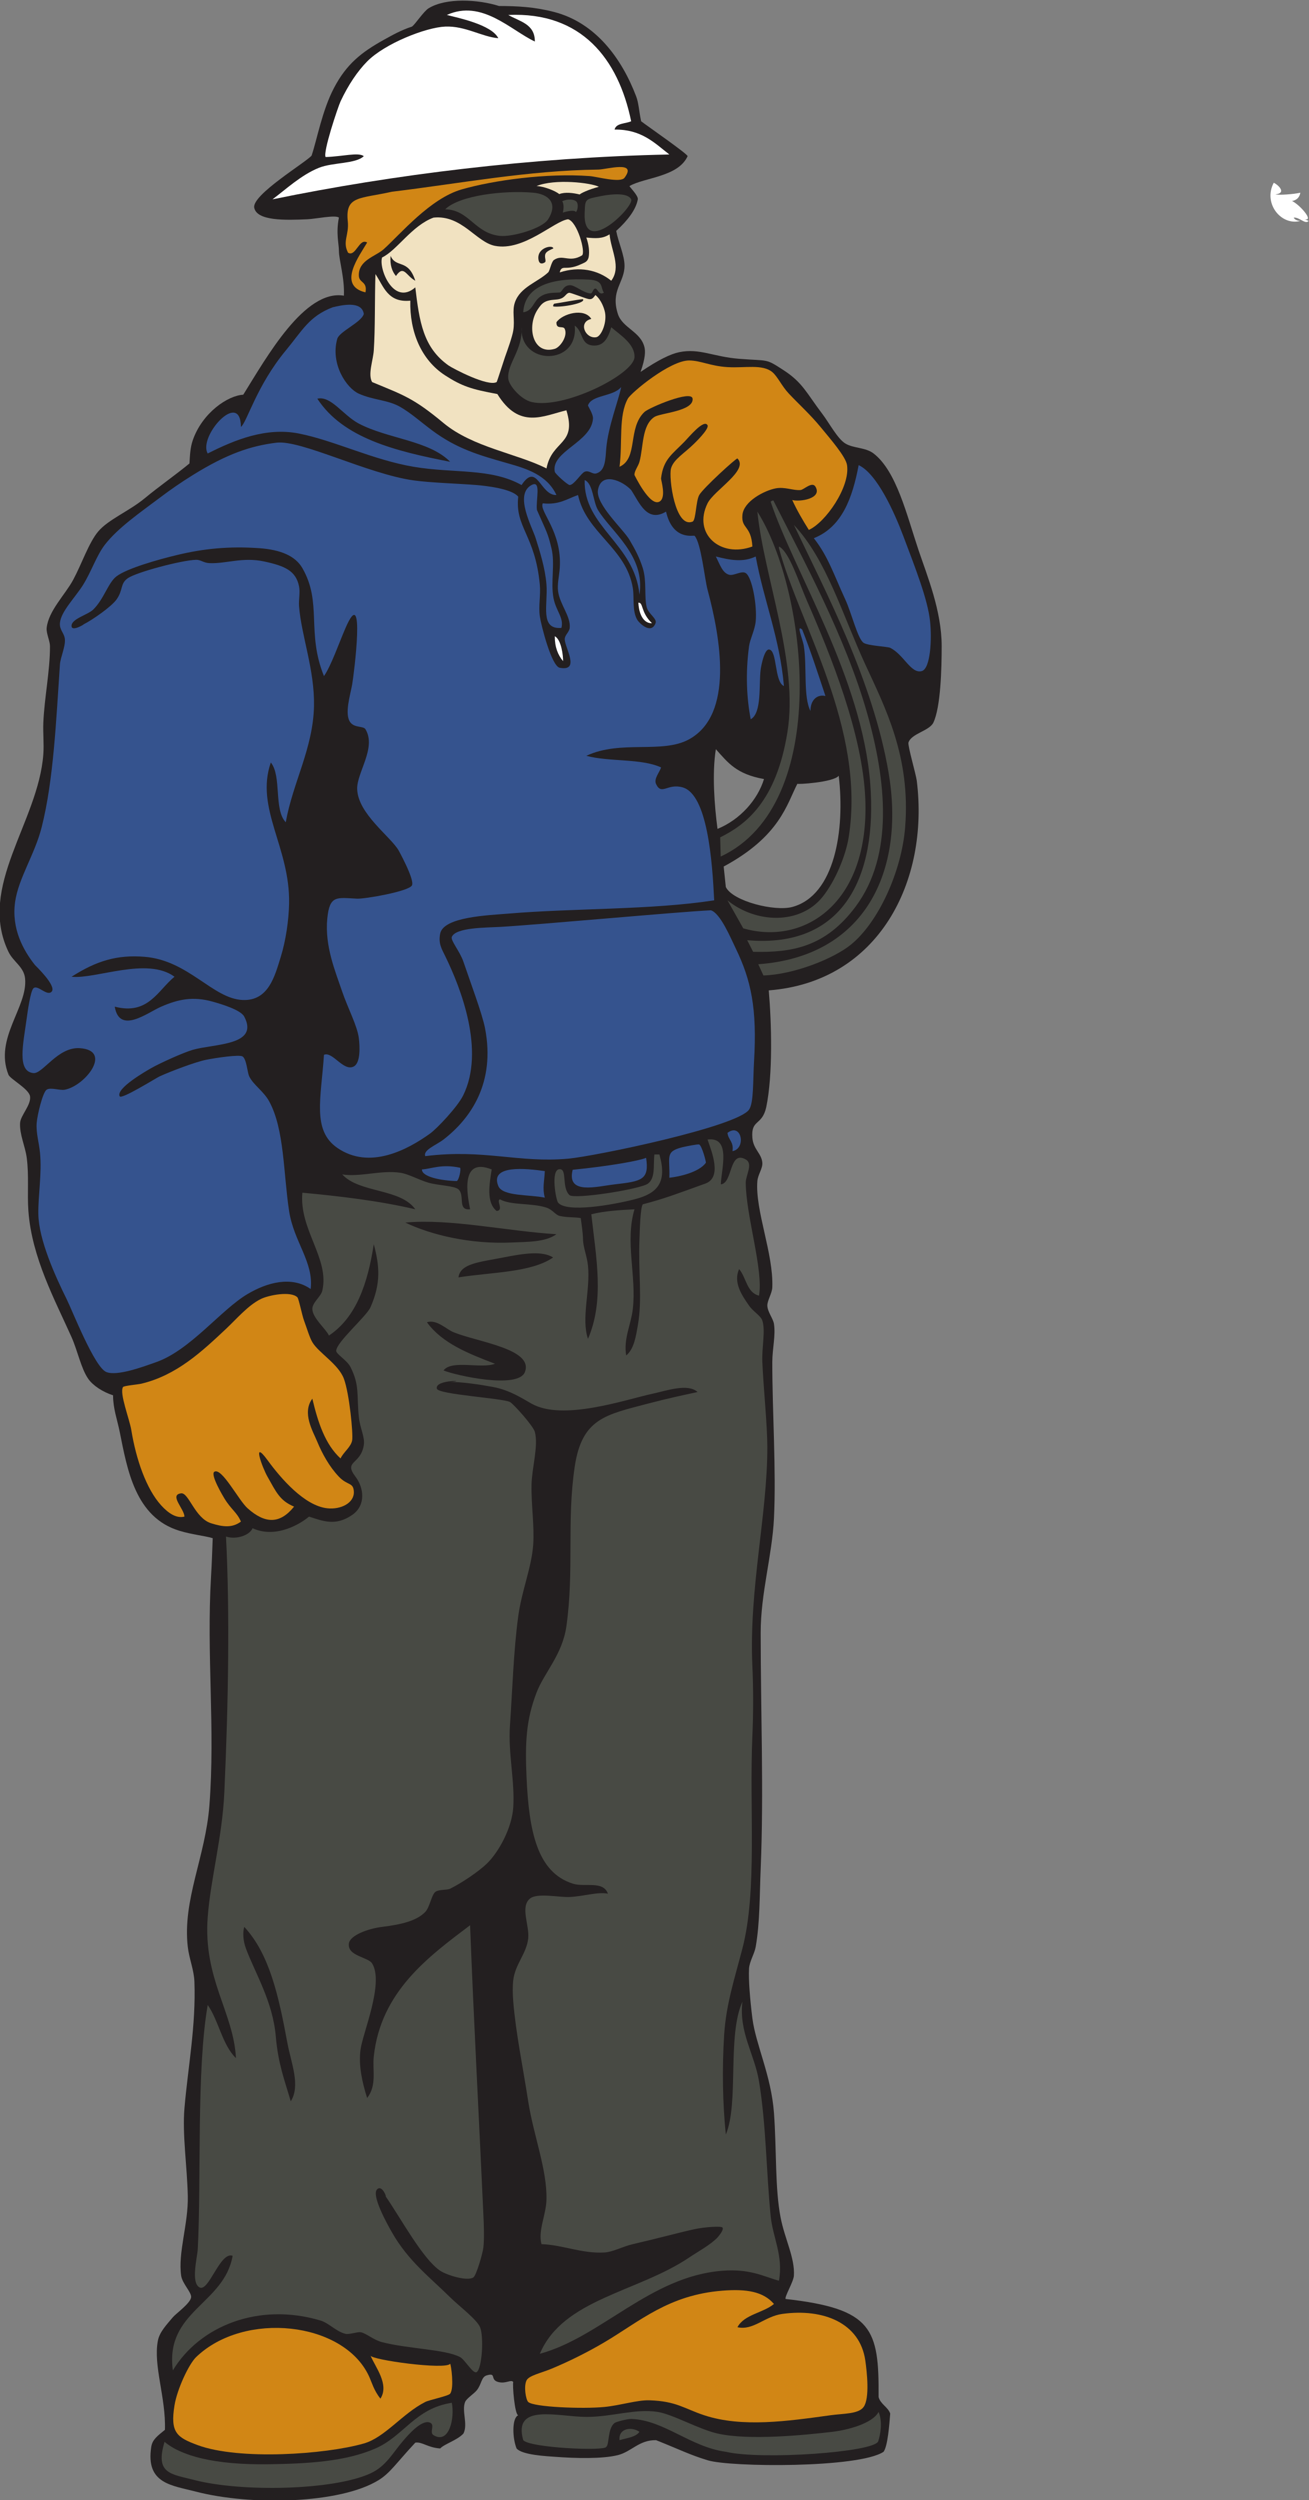<?xml version="1.0" encoding="UTF-8" standalone="no"?>
<svg
   xmlns:dc="http://purl.org/dc/elements/1.1/"
   xmlns:cc="http://creativecommons.org/ns#"
   xmlns:rdf="http://www.w3.org/1999/02/22-rdf-syntax-ns#"
   xmlns:svg="http://www.w3.org/2000/svg"
   xmlns="http://www.w3.org/2000/svg"
   viewBox="0 0 504.387 963.027"
   height="963.027"
   width="504.387"
   xml:space="preserve"
   id="svg2"
   version="1.1"><rect x="0" y="0" width="504.387" height="963.027" fill="#808080" stroke="none"/><defs
     id="defs6" /><g
     transform="matrix(1.333,0,0,-1.333,0,963.027)"
     id="g10"><g
       transform="scale(0.1)"
       id="g12"><path
         id="path14"
         style="fill:#231f20;fill-opacity:1;fill-rule:evenodd;stroke:none"
         d="m 994.063,6370.08 c 2.445,51.04 -14.372,103.3 -14.399,129.6 -0.023,21.16 -9.012,50.66 0,96 -9.883,8.5 -67.535,-3.76 -91.203,-4.8 -64.262,-2.83 -146.367,-5.08 -153.598,33.59 -6.953,37.17 149.59,131.02 165.825,150.37 15.828,46.87 30.347,129.81 64.578,195.24 36.294,69.37 79.534,103.37 143.994,139.2 25.74,14.31 50.22,28.1 81.6,38.4 9.46,6.5 33.45,43.79 48,52.8 50.41,31.2 143.23,25.77 203.64,6.69 52.97,-0.18 102.09,-2.46 159.24,-17.27 120.3,-31.19 195.67,-134.73 237.13,-243.82 7.42,-19.54 7.71,-39.87 14.39,-72 16.41,-12.71 133.33,-93.71 134.41,-100.8 -27.42,-60.37 -124.74,-61.27 -168.01,-86.4 -0.47,-2.11 25.86,-27.78 24,-38.4 -5.17,-29.55 -29.42,-61.13 -62.4,-91.2 5.85,-32.14 24.05,-70.37 24.01,-100.8 -0.09,-48.77 -41.14,-71.11 -19.21,-139.2 13.14,-40.79 65.76,-50.64 76.8,-96 2.74,-11.24 3.14,-30.66 -11.22,-71.49 52.46,35.52 87.1,52.01 112.02,57.09 58.33,11.87 98.34,-13.32 172.8,-19.2 87.77,-6.93 75.04,1.93 129.6,-33.6 54.53,-35.51 66.19,-66.7 110.4,-124.8 20.61,-27.08 44.36,-72.62 67.2,-86.4 23.85,-14.39 58.18,-10.73 81.61,-28.8 66.21,-51.09 95.8,-177.74 129.59,-278.4 25.05,-74.61 67.2,-176 67.2,-278.4 0,-65.44 -2.91,-176.23 -23.99,-220.8 -11.36,-24 -63.89,-31.63 -72.01,-57.6 -2.7,-8.64 21.71,-91.93 24,-110.4 36.07,-289.83 -108.91,-581.12 -427.89,-605.86 8.11,-93.66 12.38,-243.43 -7.38,-338.11 -12.31,-54.17 -44.32,-33.36 -39.93,-88.03 2.7,-33.54 26.71,-44.94 28.8,-72 1.27,-16.44 -12.88,-34.15 -14.4,-52.8 -6.88,-84.75 47,-209.92 43.2,-307.21 -0.68,-17.46 -14.76,-38.12 -14.39,-52.79 0.45,-18.07 16.79,-37.13 19.2,-52.79 5.18,-33.97 -4.75,-71.47 -4.81,-110.41 -0.2,-141.88 11.54,-311.76 4.81,-451.19 -5.24,-108.17 -38.41,-215.65 -38.4,-331.22 0,-225.46 9.24,-462.07 0,-681.6 -3.26,-77.34 -2.05,-154.68 -14.41,-225.58 -3.51,-20.18 -17.85,-42 -19.19,-62.41 -2.13,-32.18 3.27,-93.65 9.59,-144 9.5,-75.62 54.53,-165.53 62.41,-273.59 7.9,-108.56 2.63,-217.113 19.19,-302.406 11.96,-61.621 41.7,-116.738 38.4,-168.007 -1.14,-17.754 -27.31,-60.293 -24,-67.207 251.91,-28.243 270.16,-86.661 268.8,-283.184 4.75,-20.117 27.73,-29.609 33.6,-48.008 -2.48,-31.777 -7.1,-94.062 -19.2,-110.39 -71.1,-47.501 -442.08,-44.883 -508.29,-24.551 -53.48,16.406 -74.68,28.359 -149.31,58.144 -49.12,0.938 -71.19,-33.437 -110.4,-43.203 -45.09,-11.25 -121.81,-9.394 -182.4,-4.805 -22.2,1.7 -94.23,4.844 -110.4,24.004 -12.17,29.434 -14.05,87.969 4.8,95.996 -10.2,1.29 -17.35,88.536 -14.4,95.997 -6.9,8.535 -20.64,-5.801 -43.2,0 -25.32,6.543 -3.96,28.144 -33.6,19.218 -16.18,-4.902 -14.4,-25.664 -28.8,-43.203 -8.5,-10.371 -29.53,-23.476 -33.6,-33.613 -10.42,-25.918 8.82,-64.18 -4.79,-91.192 -18.58,-19.921 -55.72,-30.371 -67.21,-43.203 -36.76,2.559 -52.06,19.942 -72,16.817 C 1143.77,105.02 1127.82,78.594 1094.86,58.086 983.598,-11.191 723.359,-16.348 566.859,24.473 496.887,42.734 420.426,46.914 437.262,154.082 c 3.312,21.113 17.89,31.484 39.476,49.023 3.301,92.969 -34.433,185.293 -20.273,258.165 4.781,24.589 25.484,46.074 43.199,67.207 8.852,10.566 50.617,40.097 52.797,57.597 1.762,14.121 -25.484,39.473 -28.801,62.403 -9.672,66.914 20.969,148.945 19.199,230.41 -1.843,85.312 -16.226,177.283 -9.597,254.393 10.105,117.5 33.41,238.28 28.726,364.83 -1.265,34.21 -15.265,66.34 -19.199,100.8 -15.504,135.76 51.039,259.57 62.477,407.97 17.246,223.86 -8.684,434 4.797,662.4 2.613,44.24 3.117,68.14 4.8,110.41 -24.527,7.22 -59.648,10.35 -96,21.33 -128.394,38.84 -151.082,178.12 -172.8,285.86 -7.133,35.41 -19.36,67.48 -19.204,105.6 -29.793,9.77 -58.171,27.95 -71.996,48.01 -20.644,29.92 -30.644,81.07 -48.004,120 -47.562,106.62 -114.957,229.61 -124.796,364.78 -3.66,50.3 2.074,101.39 -4.801,153.61 -4.469,33.94 -21.105,67.13 -19.199,100.8 1.23,21.64 32.398,51.84 28.797,76.8 -3.086,21.48 -57.473,50.04 -62.395,62.4 -41.988,105.46 56.504,195.76 47.996,278.4 -3.469,33.67 -34.102,47.83 -47.996,76.8 -90.547,188.76 86.465,374.26 100.801,571.2 2.152,29.63 -1.289,60.61 0,91.2 3.054,72.5 19.351,149.41 19.199,220.8 -0.035,15.18 -11.238,37.38 -9.602,52.79 5.239,49.46 53.645,96.13 76.797,139.21 24.617,45.79 44.949,106.87 72,139.2 29.059,34.73 89.77,59.1 134.403,96 42.523,35.15 87.496,66.26 129.597,100.8 1.445,23.13 2.02,45.4 9.602,67.2 27.562,79.25 101.183,129.16 145.879,131.45 67.523,108.27 177.402,305.39 290.922,286.15 z M 2424.46,4982.88 c 18.57,-155.99 -11.06,-346.13 -134.4,-379.2 -50.4,-13.51 -171.6,16.23 -191.99,57.6 l -6.18,59.22 c 162.67,87.74 182.36,179.78 213.09,239.36 -3.46,-2.64 104.82,3.69 119.48,23.02 z m -355.2,76.8 c 35.4,-39.8 59.6,-72.01 139.21,-86.4 -18.48,-59.87 -68.59,-117.01 -134.41,-144 -8.77,66.66 -16.11,159.58 -4.8,230.4 v 0" /><path
         id="path16"
         style="fill:#d18615;fill-opacity:1;fill-rule:evenodd;stroke:none"
         d="m 1056.46,6379.68 c -83.233,19.69 -16.74,106.81 4.81,144 -23.17,14.02 -32.6,-42.52 -55.13,-29.48 -17.038,32.37 3.37,51.09 -0.83,90.76 -7.884,74.6 34.39,64.5 127.48,85.49 202.26,24.56 391.69,61.34 596.78,64.03 23.43,0.3 113.77,27.28 75.7,-23.6 -11.91,-15.91 -79.68,3.26 -100.81,4.8 -124.07,9.03 -276.55,-11.76 -369.6,-38.4 -91.34,-26.15 -177.1,-128.99 -225.6,-172.8 -23.07,-20.84 -73.76,-31.57 -72,-76.8 0.85,-21.63 25.28,-15.54 19.2,-48 v 0" /><path
         id="path18"
         style="fill:#484a44;fill-opacity:1;fill-rule:evenodd;stroke:none"
         d="m 1661.27,6283.68 c 25.51,-18.06 16.19,-54.87 52.79,-57.6 29.43,-2.2 43.09,18.62 52.8,52.8 25.94,-22.36 68.78,-48.59 67.2,-86.4 -2.07,-49.55 -204.5,-151.64 -297.6,-129.6 -30.92,7.32 -65.25,47.45 -67.2,67.19 -4.26,43.14 42.41,83.55 38.41,148.81 -6.21,-111.2 165.85,-112.4 153.6,4.8 v 0" /><path
         id="path20"
         style="fill:#35538e;fill-opacity:1;fill-rule:evenodd;stroke:none"
         d="m 1690.06,5837.28 c 24.57,-10.01 23.88,-62.26 38.4,-86.4 37.39,-62.13 137.67,-131.79 120.01,-244.8 -13.94,147.65 -162.17,195.84 -158.41,331.2 v 0" /><path
         id="path22"
         style="fill:#35538e;fill-opacity:1;fill-rule:evenodd;stroke:none"
         d="m 1622.86,5410.07 c -63.09,-5.28 -38.81,66.98 -43.2,124.81 -3.65,48.22 -19.72,97.68 -31.22,134.38 -10.49,33.48 -62.66,126.19 -11.98,153.62 29.23,15.82 11.92,-43.17 15.61,-71.96 29.16,-66.24 31.23,-66.14 41.99,-110.45 11.03,-45.4 -2.75,-97.78 5.88,-143.99 6.99,-37.48 30.66,-56.97 22.92,-86.41 v 0" /><path
         id="path24"
         style="fill:#ffffff;fill-opacity:1;fill-rule:evenodd;stroke:none"
         d="m 1603.66,5386.08 c 19.42,-10.5 24.36,-57.32 24,-72 -14.62,17.38 -24.07,39.92 -24,72 v 0" /><path
         id="path26"
         style="fill:#484a44;fill-opacity:1;fill-rule:evenodd;stroke:none"
         d="m 2083.66,3802.07 c 35.25,3.65 23.14,99.81 72,72.01 22.23,-12.65 -0.15,-45.39 0,-67.2 0.71,-96.52 51.28,-250.36 38.4,-326.39 -35.9,8.89 -36.76,52.83 -57.6,76.8 -17.14,-38.21 7.32,-75.04 28.81,-105.61 12.53,-17.85 33.76,-29.1 38.39,-43.2 9.53,-29.01 -1.84,-78.01 0,-120 3.42,-77.7 14.26,-179.48 14.41,-244.81 0.41,-196.27 -53.43,-408.46 -43.21,-633.59 2.89,-63.71 2.98,-133.77 0,-201.6 -9.26,-210.77 14.74,-446.47 -28.8,-614.4 -22.32,-86.09 -47.18,-160.86 -52.8,-249.61 -6.31,-99.76 -4.16,-199.45 4.81,-287.99 38.46,91.04 3.38,284.48 47.99,384.01 -10.46,-89.55 34.86,-150.82 48,-230.41 20.63,-124.94 20.8,-259.103 33.61,-388.81 6.18,-62.618 37.01,-114.649 23.99,-187.188 -44.34,11.914 -82.3,34.941 -163.19,28.789 -208.46,-15.801 -350.7,-191.797 -528.01,-240 67.06,158.789 282.32,177.481 432,278.399 26.08,17.597 60.57,35.996 81.6,57.617 -12,-12.344 20.84,19.453 14.41,28.789 -3.42,4.961 -53.09,1.465 -81.61,-4.805 -37.47,-8.203 -111.69,-27.988 -177.6,-43.183 -29.9,-6.915 -57.27,-22.52 -81.6,-24.004 -65.14,-4.024 -121.27,22.207 -182.39,24.004 -10.66,39.648 13.49,84.003 14.39,129.589 1.73,87.227 -37.53,184.573 -52.8,283.203 -15.2,98.2 -36.05,199.04 -43.2,288.01 -1.59,19.86 -2.33,42.99 0,62.38 5.47,45.47 38.49,77.01 43.2,120 4.16,37.95 -23.82,90.84 4.8,115.22 20.78,17.67 84.98,3.22 115.2,4.78 42.95,2.25 80.03,15.39 110.4,9.61 -13.57,38.42 -66.3,18.07 -100.8,28.79 -104.44,32.48 -127.4,153.09 -134.4,307.21 -4.55,100.23 -1.26,166.21 28.81,244.8 22.17,57.95 74.97,110.08 86.39,191.99 22.87,164.07 0.47,301.49 24.01,460.8 20.67,140 90.16,150.39 211.19,182.41 54.88,14.51 105.49,25.27 144,33.59 -28.16,25.74 -89.3,3.97 -129.6,-4.78 -80.54,-17.5 -259.74,-79.89 -350.4,-28.81 -25.54,14.39 -62.35,38.9 -110.4,48 -32.72,6.2 -97.15,16.27 -129.6,14.4 68.3,3.94 -41.09,8.92 -33.6,-19.2 4.5,-16.86 189.65,-27.36 211.2,-38.4 9.87,-5.06 67.47,-69.16 72,-86.4 10.8,-41.12 -8.72,-103.54 -9.6,-153.6 -1,-57.23 8.61,-119.63 4.81,-172.79 -4.72,-65.82 -33.09,-131.95 -43.21,-206.41 -13.55,-99.7 -16.81,-211.4 -24,-316.79 -5.43,-79.73 14.39,-159.32 9.6,-235.22 -3.74,-59.39 -41.72,-129.53 -76.8,-163.18 -24.07,-23.11 -72.72,-55.8 -105.59,-72.01 -9.51,-4.69 -33.7,-1.61 -43.21,-9.59 -10.94,-9.22 -15.85,-44.2 -28.8,-57.6 -24.71,-25.61 -68.34,-36.23 -124.8,-43.21 -41.58,-5.13 -92.94,-24.64 -96,-48 -4.78,-36.55 55.64,-38.91 67.2,-57.6 35.19,-56.84 -27.48,-201.62 -33.6,-249.61 -5.74,-45.08 4.44,-92.42 19.21,-139.2 28.78,36.95 14.91,80.23 19.19,120 20.19,187.38 157.37,287.83 278.4,379.2 10.09,-265.61 26.84,-579.47 38.4,-835.196 1.35,-29.765 3.03,-70.058 0,-95.996 -2.16,-18.515 -20.55,-80.781 -28.8,-86.406 -17.62,-11.992 -76.3,6.172 -96,19.199 -50.44,33.418 -115.21,153.945 -158.4,216.016 5.76,-8.282 -8.94,34.199 -24,19.199 -17.15,-17.109 29.03,-100.039 43.2,-124.805 47.23,-82.519 108.74,-128.652 168.01,-187.207 25.38,-25.078 76.89,-63.554 86.39,-86.386 11.38,-27.344 5.79,-118.868 -9.6,-129.61 -10.15,-7.09 -34.11,35.82 -48,43.203 -42.76,22.754 -150.18,23.731 -225.6,43.203 -25.36,6.543 -46.83,26.641 -62.4,28.789 -8.88,1.231 -33.42,-7.168 -43.197,-4.785 -27.023,6.563 -48.222,31.27 -72.004,38.399 -179.222,53.711 -350.164,-16.035 -427.195,-144.004 -23.246,172.246 148.266,190.781 172.797,331.191 -36.523,13.184 -68.992,-106.406 -95.996,-91.191 -25.36,14.277 -6.051,86.992 -4.805,110.39 10.637,199.747 -4.172,518.127 28.805,705.607 32.113,-46.29 41.859,-114.94 81.598,-153.59 -6.774,132.61 -95.184,228.98 -81.598,407.98 8.383,110.55 42.09,229.94 47.996,360 11.672,256.88 16.109,520.41 4.801,739.2 29.648,-9.96 68.781,3.85 76.801,24.01 69.003,-31.37 140.773,14.49 163.199,33.59 40.273,-12.93 76.918,-28.3 124.798,4.81 40.39,27.92 33.8,78.57 9.6,110.41 -35.586,46.81 14.66,33.92 24,91.19 3.79,23.24 -10.94,48.41 -14.4,81.6 -6.58,63.12 2.97,90.45 -24,144 -9.93,19.73 -41.487,37.66 -41.44,46.94 0.129,24.76 87.34,99.47 99.04,125.86 30.53,68.86 26.52,119.62 9.6,182.39 -17.46,-113.74 -50.83,-211.56 -129.597,-264 -8.468,18.97 -47.582,50.57 -48.004,76.8 -0.293,18.52 24.809,35.57 28.801,52.81 21.578,93.17 -67.488,176.4 -57.597,283.2 106.386,-9.98 222.217,-23.34 326.397,-48 -43.04,60.95 -161.51,46.48 -211.198,100.8 51.478,-8.32 111.858,13.14 167.998,4.8 23.68,-3.52 53.75,-20.78 81.6,-28.8 28.03,-8.08 74.49,-8.59 86.41,-19.2 19.57,-17.45 -4.09,-61.42 33.59,-57.6 -7.52,38.81 -30.17,152.18 62.41,115.2 -6.56,-42.8 -16.23,-95.72 14.39,-120.01 21.77,1.52 -2.06,30.37 9.61,33.61 32.19,-17.97 91.59,-9.85 134.39,-24 17.89,-5.92 26,-21.26 38.4,-24 23.52,-5.2 44.23,-2.92 60.75,-6.25 2.14,-17.94 6.06,-41.01 6.46,-60.95 0.47,-24.09 11.38,-47.72 14.4,-76.8 7.24,-69.93 -20.19,-152.08 0,-211.2 47.63,110.92 23.99,231.78 9.59,360 36.98,9.42 80.66,12.15 124.8,14.4 -27.88,-94.07 6.15,-192.44 -4.8,-288.01 -5.24,-45.86 -27.4,-85.8 -19.2,-134.39 23,18.67 28.32,56.71 33.6,86.4 13.65,76.74 1.02,153.56 4.81,249.6 0.93,23.58 2.28,90.82 9.6,100.79 64.09,16.9 90.11,27.31 180.82,59.94 48.82,17.57 18.69,91.42 6.38,127.27 69.44,9.01 39.31,-87.83 38.39,-129.61 z m -912,-110.39 c 74.22,-35.66 188.06,-63.01 307.2,-57.6 45.14,2.05 97.73,0.72 129.6,24 -142.05,8.51 -306.09,45.68 -436.8,33.6 z m 283.2,-100.8 c -69.42,-13.65 -124.39,-17.4 -129.59,-57.6 94.63,15.12 210.5,13.71 273.59,57.6 -31.13,19.22 -81.18,12.36 -144,0 z m -24,-307.21 c -40.66,-15.33 -124.38,12.38 -148.8,-19.2 35.03,-14.67 215.93,-54.76 235.2,-4.78 25.87,67.05 -135.66,86.36 -206.4,115.19 -21,8.56 -48.31,37.89 -76.8,28.79 44.39,-61.21 120.53,-90.66 196.8,-120 z M 710.863,1594.08 c 26.914,-72.01 77.821,-153.42 86.399,-254.39 6.754,-79.42 25.543,-126.45 43.203,-187.21 28.875,45.68 1.027,110.65 -9.602,168.01 -25.394,136.95 -51.847,257.52 -124.8,335.99 -4.543,-14.8 -3.833,-39.31 4.8,-62.4 v 0" /><path
         id="path28"
         style="fill:#484a44;fill-opacity:1;fill-rule:evenodd;stroke:none"
         d="m 1891.66,3888.48 c 4.8,0 9.6,0 14.4,0 23.38,-81.01 -5.88,-112.85 -72,-129.6 -65.68,-16.65 -195.9,-39.24 -220.8,-9.6 -6.33,7.54 -22.02,95.29 3.73,96.61 23.72,2.05 5.53,-51.67 28.98,-74.69 13.51,-13.27 205.65,16.96 227.03,33.07 22.57,17.01 14.87,54.28 18.66,84.21 v 0" /><path
         id="path30"
         style="fill:#d18615;fill-opacity:1;fill-rule:evenodd;stroke:none"
         d="m 2237.27,566.875 c -31.37,-26.23 -85.43,-29.766 -105.61,-67.187 45.97,-10.254 78.45,31.308 129.6,38.398 119.27,16.504 224.47,-26.328 240,-134.414 4.65,-32.305 13.27,-109.238 -4.8,-134.395 -14.93,-20.781 -57.48,-18.672 -96,-24.004 -123.01,-16.992 -255.25,-36.191 -364.8,0 -58.94,19.473 -79.89,40.645 -158.39,43.204 -35.02,1.152 -83.54,-14.571 -129.61,-19.2 -61.97,-6.211 -205.1,-0.664 -220.8,14.395 -6.9,6.641 -13.42,45.234 -4.8,62.402 7.04,14.024 40.98,20.781 72,33.614 49.03,20.253 104.5,47.714 153.6,76.796 102.51,60.704 185.39,136.7 340.81,148.789 69.93,5.45 117.62,-2.558 148.8,-38.398 v 0" /><path
         id="path32"
         style="fill:#d18615;fill-opacity:1;fill-rule:evenodd;stroke:none"
         d="m 1099.66,293.281 c 26.68,41.133 -15.58,92.012 -28.8,124.805 -0.18,-12.598 217.57,-42.52 230.41,-24.004 2.5,-2.617 12.27,-69.98 0,-86.406 -5.22,-6.973 -59.98,-17.891 -72.01,-24.004 -66.41,-33.731 -116.48,-102.598 -177.6,-120 -112.828,-32.109 -360.754,-48.77 -480,-4.785 -60.5,22.304 -80.094,36.074 -67.195,115.195 7.691,47.207 41.625,119.18 62.394,139.199 139.157,134.043 425.383,102.871 499.171,-54.023 9.14,-19.453 14.27,-41.699 33.63,-65.977 v 0" /><path
         id="path34"
         style="fill:#484a44;fill-opacity:1;fill-rule:evenodd;stroke:none"
         d="m 1306.05,281.289 c 8.97,-45.293 -8.24,-120.488 -52.79,-93.613 -14.04,8.476 7.64,32.109 -13.15,37.187 -23.48,5.703 -59.87,-36.191 -73.25,-51.582 -31.06,-35.742 -50.02,-74.883 -96,-95.996 C 963.398,27.91 698.238,22.852 562.063,58.086 494.566,75.547 447.422,75.293 475.664,168.477 c 47.473,-40.079 143.024,-67.266 302.399,-64.805 109.828,1.699 220.199,7.461 307.207,45.605 82.46,36.153 114.46,115.879 220.78,132.012 v 0" /><path
         id="path36"
         style="fill:#ffffff;fill-opacity:1;fill-rule:evenodd;stroke:none"
         d="m 787.668,6648.48 c 37.305,27.72 82.859,70.62 134.395,91.2 40.218,16.06 105.757,10.73 129.597,33.6 -15.72,11.88 -61.328,-0.98 -110.394,-2.55 -8.473,13.17 35.699,144.95 43.199,160.95 22.395,47.78 49.225,87.22 76.805,115.2 51.04,51.8 169.43,98.36 225.59,100.8 57.83,2.52 106.34,-29.75 153.6,-33.6 -19.5,39.43 -118.43,59.34 -148.8,67.2 101.2,45.83 184.54,-43.99 254.4,-76.8 0.32,51.51 -44.54,57.86 -76.8,76.8 211.26,9.65 318.08,-126.71 355.2,-307.2 -16.52,-7.47 -43.25,-4.75 -48,-24.01 77.76,0.97 115.2,-38.39 158.4,-71.99 -398.77,-8.16 -799.06,-58.06 -1147.192,-129.6 v 0" /><path
         id="path38"
         style="fill:#ffffff;fill-opacity:1;fill-rule:evenodd;stroke:none"
         d="m 3686.86,6662.88 c 9.44,-2.84 53.85,0.41 72.01,4.8 -2.46,-13.54 -10.46,-21.55 -24.01,-24 21.35,-10.54 55.45,-49.3 43.21,-52.8 -7.5,-2.14 -14.71,3.98 4.79,-4.8 -9.95,-11.18 -26.61,11.51 -43.2,9.6 3.16,-6.44 10.26,-8.94 19.21,-9.6 -56.05,-14.7 -108.54,51.42 -76.81,110.4 15.48,-8.02 36.55,-30.15 4.8,-33.6 v 0" /><path
         id="path40"
         style="fill:#484a44;fill-opacity:1;fill-rule:evenodd;stroke:none"
         d="m 1512.46,6322.07 c 4.53,77.03 83.9,100.58 190.77,94.39 42.95,-2.48 32.09,-23.77 42.42,-37.48 -13.86,-9.89 -17.96,11.66 -24.52,11.66 -7.43,0 -7.85,-14.69 -14.43,-14.13 -20.72,1.79 -45.13,24.45 -59.41,23.86 -18.94,-0.8 -20.9,-17.44 -28.92,-21.12 -17.07,-1.2 -37.46,0.95 -56.32,-11.84 -21.4,-14.5 -21.29,-41.34 -49.59,-45.34 v 0" /><path
         id="path42"
         style="fill:#ffffff;fill-opacity:1;fill-rule:evenodd;stroke:none"
         d="m 1845.25,5482.94 c 15.03,1.28 6.13,-27.9 39.43,-59.27 -20.13,-1.29 -37.31,19.1 -39.43,59.27 v 0" /><path
         id="path44"
         style="fill:#35538e;fill-opacity:1;fill-rule:evenodd;stroke:none"
         d="m 2386.06,5213.28 c -23.62,5.74 -43.66,-11.43 -43.2,-43.2 -21.22,39.74 -9.86,128.44 -19.2,187.2 -3.43,21.65 -23.15,64.01 -4.79,48 24.53,-61.86 45.59,-127.2 67.19,-192 z m -817.03,556.79 c 46.93,-5.32 70.87,13.38 101.83,24.01 23.78,-109.97 139.52,-152.83 158.4,-268.8 4.54,-27.88 -2.5,-66.46 13.14,-92.31 5.23,-8.62 39.74,-43.34 52.59,-9.11 4.91,13.09 -20.63,26.82 -25.47,45.55 -7.84,30.26 0.46,75.04 -11.45,113.47 -8.93,28.76 -21.71,53.41 -38.41,81.6 -18.64,31.47 -98.18,102.87 -91.2,144 9.32,54.86 71.91,26.18 96,0 23.5,-35.82 45.68,-95.49 100.81,-62.4 19.42,-84 78.34,-67.78 82.5,-69.75 18.93,-20.88 29.09,-124.57 37.5,-155.85 37.48,-139.39 76.58,-360.18 -52.81,-432 -78.25,-43.44 -197.7,-1.07 -297.6,-48 65.35,-17.86 159.36,-7.05 216,-33.6 -3.96,-13.82 -21.65,-32.76 -14.4,-48 16.25,-34.11 32.77,2.97 76.8,-9.6 71.97,-20.54 85.72,-213.51 91.2,-326.4 -181.66,-28.09 -404.35,-22.36 -595.2,-38.4 -56.88,-4.78 -186.9,-9.07 -196.8,-57.6 -5.74,-28.17 3.68,-43.11 15.1,-66.5 44.26,-90.59 115.32,-271.63 51.28,-401.33 -16.18,-32.77 -75.33,-95.59 -96,-110.4 -64.54,-46.24 -174.52,-105.69 -267.977,-40.97 -73.3,50.76 -46.582,143.73 -38.398,268.8 25.375,10.62 56.277,-49.6 86.395,-33.6 19.72,10.48 17.28,58.58 14.4,81.6 -4.53,36.35 -31.8,86.66 -47.998,134.4 -19.403,57.19 -51.008,131.59 -43.199,211.2 6.769,69.02 27.515,60.22 86.397,57.6 22.43,-1 149.77,21.08 158.4,38.4 8.69,17.42 -42.94,108.55 -38.4,100.8 -23.84,40.72 -117.99,106.34 -120,177.6 -1.33,47.58 56.3,118.82 24,172.8 -5.89,9.84 -30.54,3.5 -43.2,19.2 -18.885,23.43 -0.59,79.43 4.8,110.4 4.93,28.25 39.14,297.96 -19.197,163.19 -19.207,-44.36 -42.168,-110.64 -62.398,-139.19 -51.227,126.49 -4.508,211.7 -62.402,312 -20.219,35.03 -62.301,53.19 -124.801,57.59 -88.063,6.21 -161.59,-1.65 -235.199,-19.19 -57.184,-13.63 -146.915,-39.02 -177.598,-62.4 -23.649,-18.02 -36.406,-66.3 -67.203,-96 -16.039,-15.47 -64.242,-26.79 -62.403,-48 1.508,-17.34 42.743,9.43 33.606,4.8 28.144,14.29 81.156,51.65 96,72 20.676,28.35 9.824,46.23 33.598,62.4 25.109,17.07 154.449,51.62 196.796,52.8 13.375,0.37 21.309,-8.82 38.407,-9.6 48.148,-2.2 95.793,18.28 158.394,4.79 59.738,-12.86 91.77,-26.84 100.805,-71.99 3.664,-18.3 -1.512,-38.12 0,-57.6 6.59,-84.83 45.265,-183.33 43.195,-288.01 -2.41,-122.47 -61.351,-221.38 -81.597,-335.99 -35.333,36.67 -11.079,132.92 -43.204,172.8 -45.98,-133.12 56.149,-245.44 52.805,-408 -0.992,-48.09 -9.332,-106.19 -24.004,-153.6 -17.246,-55.75 -35.328,-128.04 -110.394,-124.8 -86.371,3.73 -156.305,114.6 -283.203,124.8 -79.555,6.39 -138.801,-11.43 -211.204,-57.6 69.075,-7.72 218.371,58.47 297.606,0 -47.645,-38.5 -75.91,-111.96 -172.801,-86.4 13.887,-81.29 94.496,-17.33 134.399,0 49.242,21.39 91.929,30.34 148.8,14.39 24.059,-6.73 80.883,-23.51 91.2,-43.19 44.242,-84.4 -87.168,-78.11 -148.801,-96 -27.567,-8 -94.387,-38.25 -120,-52.8 -14.102,-8.01 -103.676,-59.1 -91.199,-81.6 5.339,-9.62 105.046,52.93 115.203,57.6 31.734,14.58 104.304,41.99 134.398,47.99 28.305,5.66 96.344,15.8 105.602,9.61 11.699,-7.82 13.609,-46.22 19.199,-57.6 12.332,-25.13 41.39,-42.46 57.598,-72 44.105,-80.38 41.039,-207.62 57.601,-316.81 13.535,-89.24 71.649,-147.48 62.399,-225.58 -54.899,38.53 -125.727,19.16 -182.399,-14.42 -77.328,-45.8 -165.117,-161.79 -264.004,-196.79 -39.867,-14.1 -112.656,-40.96 -144,-28.79 -34.254,13.28 -98.187,176.89 -115.199,211.19 -33.363,67.26 -80.234,171.2 -81.598,244.8 -1.008,54.55 10.723,116.87 4.801,177.6 -2.906,29.73 -11.848,57.99 -9.601,86.4 1.871,23.69 17.593,88.75 28.8,96 11.934,7.72 37.692,-2.98 52.797,0 59.188,11.67 138.629,113.48 43.203,120 -64.008,4.37 -107.172,-74.84 -134.398,-72 -48.172,5.02 -29.199,84.62 -19.203,158.4 2.426,17.9 10.723,77.67 19.203,86.4 11.914,12.27 39.078,-23.98 52.797,-9.6 15.582,16.33 -47.094,75.66 -47.996,76.8 -34.313,43.23 -68.461,105.51 -57.606,182.4 9.754,69 56.883,137.23 76.805,216 34.64,136.97 41.844,309.74 52.797,470.4 1.386,20.28 15.793,50.37 14.398,72 -1.215,18.91 -16.273,27.13 -14.398,48 3.004,33.38 44.211,73.41 67.203,110.4 23.39,37.64 38.867,84.65 62.394,115.2 38.301,49.72 103.871,94.47 163.204,139.19 27.105,20.44 56.972,41.16 91.199,62.41 99.843,61.97 167.789,84.44 241.91,93.63 70.808,8.78 263.608,-90.39 396.438,-108.96 49.72,-6.95 129.73,-9.15 182.45,-13.47 27.55,-2.26 101.76,-10.75 120,-33.61 -9.91,-88.88 48.93,-110.52 62.4,-254.39 2.77,-29.55 -4.2,-61.79 0,-91.2 3.7,-25.91 33.77,-144.32 57.6,-148.8 59.17,-11.11 16.01,55.76 14.4,81.6 -0.78,12.54 13.15,21.15 14.4,33.59 3.36,33.29 -28.37,67.63 -33.6,105.61 -2.87,20.9 3.3,45.09 4.8,67.2 7.23,106.26 -60.65,164.48 -49.03,187.19 z M 1229.26,3883.68 c -6.88,17.98 31.81,31.76 52.8,48 78.68,60.86 150.55,163.66 120,321.6 -8.22,42.56 -45.07,140.29 -62.39,191.99 -9.98,29.76 -37.99,61.93 -33.61,72.01 11.93,27.44 97.59,26.43 139.21,28.8 116.07,6.6 515.28,43.64 609.59,48 27.35,-8.32 56.7,-78.7 72,-110.4 44.32,-91.82 61.88,-172.87 52.8,-326.4 -3.31,-56.04 -0.66,-119.71 -14.39,-139.2 -34.97,-49.6 -444.18,-134.58 -522.6,-141.7 -144.33,-13.1 -243.78,28.54 -413.41,7.3 z m 379.2,1910.4 c -47.02,-2.1 -55.53,97.13 -100.79,28.8 -89.11,49.85 -195.24,33.04 -312.01,52.8 -117.84,19.94 -228.023,75.4 -331.195,96 -95.18,19 -186.02,-18.18 -264,-57.6 -28.68,49.09 94.637,186.23 96,76.8 17.465,13.51 44.863,118.54 129.598,220.8 48.019,57.94 67.257,98.66 135.347,124.8 24.613,5.84 84.5,20.34 90.25,-19.2 -6.96,-24.48 -70.758,-50.58 -76.797,-72 -20.343,-72.16 26.677,-142.49 62.397,-158.4 42.96,-19.14 83.42,-17.35 120,-38.4 30.93,-17.8 58.58,-42.91 91.2,-67.2 71.84,-53.49 134.26,-71.46 220.8,-96 53.84,-15.26 112.27,-33.58 139.2,-91.2 z m -571.2,206.39 c -46.03,24.25 -80.256,81.14 -119.998,72.01 74.5,-114.3 225.958,-151.64 384.008,-182.4 -60.63,61.83 -180.09,66.21 -264.01,110.39 z m 758.4,105.61 c -7.05,-36.63 -37.87,-113.9 -43.2,-177.6 -2.5,-29.93 -2.11,-64.38 -28.8,-72 -11.5,-3.28 -20.5,10.13 -33.6,4.8 -10.51,-4.28 -30.22,-37.76 -43.2,-38.4 -5.63,-0.28 -42.02,32.35 -43.2,38.4 -11.57,59.22 106.12,85.09 110.4,153.6 0.86,13.71 -15.15,36.34 -14.39,38.4 11.25,30.79 72.18,24.35 95.99,52.8 z m 686.4,-225.6 c 53.03,-24.72 103.06,-135.75 129.6,-206.4 34.28,-91.25 70.01,-181.04 76.81,-244.81 5.59,-52.57 1.25,-137.01 -24.01,-143.99 -31.28,-8.65 -51.71,47.7 -91.2,67.2 -7.48,3.7 -64.11,5.9 -76.8,14.4 -17.31,11.6 -34.27,84.55 -52.8,124.8 -33.85,73.54 -49.95,125.21 -91.2,177.6 81.27,32.33 111.58,115.62 129.6,211.2 z m -412.8,-264 c 41.14,-10.59 78.88,-17.63 115.2,0 23.54,-128.47 69.39,-234.61 81.6,-374.41 -28.26,12.24 -18.7,103.88 -43.2,105.61 -13.16,0.93 -22.33,-45.2 -23.99,-57.6 -5.76,-42.79 4.09,-125.92 -28.81,-144 -11.71,60.21 -15.4,132.93 -4.79,211.2 2.84,20.98 16.69,46.02 19.19,71.99 4.31,44.79 -10.03,127.08 -28.8,139.21 -12,7.75 -34.53,-8.49 -47.99,-4.8 -19.08,5.22 -25.96,27.84 -38.41,52.8 v 0" /><path
         id="path46"
         style="fill:#d18615;fill-opacity:1;fill-rule:evenodd;stroke:none"
         d="m 984.465,3010.08 c -44.449,40.35 -65.399,104.2 -81.606,172.79 -30.675,-41.27 1.829,-94.41 14.403,-124.78 13.808,-33.36 34.539,-71.68 62.402,-100.8 25.216,-26.35 41.906,-15.51 43.196,-43.21 1.52,-32.54 -37.356,-52.3 -76.797,-48.01 -66.106,7.23 -134.293,86.45 -172.801,139.2 -46.098,63.17 -14.965,-21.68 0,-47.98 25.293,-44.46 35.133,-68.87 76.801,-86.41 -41.211,-51.17 -83.965,-49.69 -134.399,-4.81 -26.129,23.27 -74.32,118.31 -95.996,105.61 -13.207,-7.73 27.48,-74.63 28.793,-76.8 19.668,-32.4 36.203,-40 48.004,-67.2 -25.598,-19.22 -52.981,-15.34 -86.402,-4.81 -46.75,14.75 -64.458,88.99 -86.403,86.41 -35.648,-4.18 8.93,-44.77 9.602,-67.21 -23.981,-6.23 -47.543,10.78 -67.239,32.32 -43.312,47.41 -72.863,133.93 -86.359,217.29 -5.215,32.25 -35.273,107.58 -24,124.8 2.473,3.77 43.391,7.35 52.797,9.59 102.879,24.69 175.262,93.19 244.801,158.4 30.472,28.6 63.785,68.21 100.801,86.41 22.8,11.21 86.695,23.63 105.601,4.8 4.102,-4.08 13.363,-51.48 19.199,-67.2 8.399,-22.62 16.024,-48.91 23.996,-62.41 18.297,-30.91 75.532,-63.36 91.204,-105.58 15.817,-42.62 27.007,-158.28 23.997,-177.62 -3.01,-19.37 -25.83,-35.19 -33.595,-52.79 z m 1353.605,2683.2 c -17.33,27.48 -33.93,55.68 -48.01,86.4 21.39,-6.15 87.72,3.84 67.21,38.4 -9.67,16.28 -33.31,-8.68 -43.21,-9.6 -21.06,-1.96 -45.24,9.99 -72,4.8 -32.51,-6.31 -92.35,-37.17 -96,-76.8 -3.76,-40.96 25.39,-29.71 28.8,-91.2 -92.4,-33.97 -172.98,36.73 -129.59,124.79 18.53,37.64 120.15,95.86 86.39,129.61 -2.39,2.39 -98.86,-85.28 -110.4,-105.6 -9.88,-17.4 -9.35,-72.72 -19.2,-76.8 -50.58,-20.97 -69.63,126.99 -62.4,153.6 7.19,26.42 39.26,44.01 67.2,72 -1.09,-1.1 44.12,42.02 38.41,52.8 -10.19,19.22 -54.34,-34.88 -67.2,-48 -36,-36.73 -60.77,-50.8 -67.21,-105.6 -0.53,-4.54 16.3,-55.99 -4.8,-67.2 -28.24,-15.01 -72.1,77.73 -72,76.8 -1.18,11.02 10.89,25.52 14.41,38.4 11.78,43.24 6.35,105.39 43.19,129.6 17.52,11.5 113.89,16.49 110.4,52.8 -2.54,26.44 -126.72,-26.44 -139.2,-38.4 -49.61,-47.53 -17.19,-133.61 -72,-158.4 9.13,72.71 -3.45,146.76 24,196.8 9.53,17.38 122.19,111.01 177.6,110.4 33.15,-0.36 61.02,-16.15 110.4,-19.2 50.58,-3.12 101.03,9.27 129.6,-14.41 15.36,-12.72 27.2,-40.38 48,-62.39 28.18,-29.81 62.21,-60.78 91.2,-96 29.62,-35.98 73.18,-85.99 76.81,-110.4 9.37,-63.18 -62.1,-165.66 -110.4,-187.2 v 0" /><path
         id="path48"
         style="fill:#484a44;fill-opacity:1;fill-rule:evenodd;stroke:none"
         d="m 1625.23,6642.99 c 16.41,7.75 36.84,5.78 42.24,-2.6 4.49,-6.96 2.81,-22.77 -2.62,-28.8 -4.22,7.58 -26.6,2.29 -37.95,-1.51 2.62,9.72 3.65,24.88 -1.67,32.91 z m -338.37,-23.31 c 41.23,40.52 170.63,55.37 254.41,48 42.91,-3.77 73.4,-29.03 43.19,-76.8 -17.01,-26.92 -103.77,-51.62 -139.19,-48 -73.59,7.52 -88.65,75.57 -158.41,76.8 z m 451.2,38.4 c 31.3,6.18 77.34,9.76 86.4,-9.6 9.75,-20.82 -140.19,-170.13 -134.4,-38.4 1.76,40 0.17,38.56 48,48 v 0" /><path
         id="path50"
         style="fill:#35538e;fill-opacity:1;fill-rule:evenodd;stroke:none"
         d="m 2117.27,3898.08 c 4.51,26.92 -12.26,32.55 -14.41,52.8 40.85,30.97 55.1,-45.62 14.41,-52.8 z m -897.61,-52.8 c 27.05,1.45 56.62,16.54 110.4,4.8 3.09,-3.59 -2.74,-34.29 -9.6,-38.4 -44.64,1 -101.46,12.03 -100.8,33.6 z m 355.2,-4.81 c -1.33,-30.39 -7.42,-48.65 0,-76.79 -44.7,9.43 -121.95,3.32 -134.4,33.6 -25.44,61.92 79.34,51.02 134.4,43.19 z m 292.81,38.41 c 9.62,-64.12 -12.94,-67.75 -91.21,-76.81 -51.84,-5.99 -139.43,-31.27 -121.05,42.21 108.22,10.68 195.16,26.58 212.26,34.6 z m 67.19,-57.61 c 2.14,60.02 -13.55,75.15 37.15,88.08 9.34,2.16 46.02,9.76 49.25,7.93 8.06,-4.55 20.03,-49.94 19.2,-52.8 -20.25,-27.81 -78.04,-40.41 -105.6,-43.21 v 0" /><path
         id="path52"
         style="fill:#484a44;fill-opacity:1;fill-rule:evenodd;stroke:none"
         d="m 2294.86,5707.68 c 94.59,-100.47 140.28,-259.77 206.4,-403.2 57,-123.67 131.49,-266.13 115.2,-470.4 -10.17,-127.57 -77.18,-275.06 -157.34,-339.73 -49.26,-39.75 -163.08,-85.69 -252.31,-88.63 l -14.93,32.49 c 308.3,22.11 425.38,268.17 376.59,554.27 -45.25,265.31 -181.99,522.33 -273.61,715.2 z m -105.6,38.4 c 144.52,-228.27 216.53,-845.94 -105.93,-996.72 l -1.54,55.44 c 72.69,36.15 161.93,101.9 194.36,303.98 32.36,201.55 -67.63,448.49 -86.89,637.3 z m 62.4,-105.61 c -0.51,0.58 0.64,4.49 0,4.81 29.7,-14.58 56.99,-102.09 81.6,-158.4 67.96,-155.48 160.39,-383.09 168,-571.2 12.25,-302.85 -177.79,-424.22 -352.79,-373.73 l -45.61,80.93 c 81.4,-66.61 210.04,-71.65 275.44,10.63 36.52,45.96 66.5,118.58 74.96,171.77 50.07,314.46 -144.13,618.64 -201.6,835.19 z m -91.78,-1132.79 c 280.03,-24.54 375.99,184.87 355.78,451.2 -23.37,308.07 -220.89,614.39 -287.99,816 4.26,2.95 8.58,5.8 9.6,0 85.05,-168.22 206.36,-390.27 268.79,-609.6 56.11,-197.1 78.13,-411.92 -32.79,-560.57 -87.56,-117.32 -183.59,-133.09 -296.23,-130.63 l -17.16,33.6 v 0" /><path
         id="path54"
         style="fill:#484a44;fill-opacity:1;fill-rule:evenodd;stroke:none"
         d="m 2539.66,254.883 c 11.96,-28.106 5.55,-64.707 -1.07,-84.824 -10.39,-31.524 -336.16,-54.668 -440.52,-30.371 -103.15,14.199 -178.13,91.25 -272.53,94.921 -11.6,0.45 -44.43,-8.164 -49.08,-11.738 -20.62,-15.84 -14.82,-62.969 -24,-68.789 -2.35,-13.144 -221.37,-3.008 -240,19.199 -30.37,107.949 100,67.52 182.4,67.207 73.32,-0.312 141.66,24.785 206.4,14.395 44.31,-7.11 118.84,-50.195 172.8,-62.403 91.66,-20.742 253.28,-4.238 331.21,4.805 45,5.215 116.9,24.219 134.39,57.598 z m -691.19,-57.598 c -11.52,-15.703 -36.75,-17.656 -57.61,-24.004 -3.56,35.43 36.35,39.512 57.61,24.004 v 0" /><path
         id="path56"
         style="fill:#f1e2c1;fill-opacity:1;fill-rule:evenodd;stroke:none"
         d="m 1085.27,6432.48 c 23.82,-35.37 35.19,-83.2 100.79,-76.8 -2.15,-90.06 31.61,-171.31 100.8,-216 48.59,-31.38 76.28,-40.07 150.82,-53.84 63.53,-102.93 132.42,-62.97 199.58,-46.96 30.94,-101.39 -41.34,-84.57 -57.6,-168 -84.12,42.83 -213.02,60.83 -297.73,131.32 -86.83,72.25 -115.11,80.43 -206.27,118.28 -12.81,22.04 2.85,62.51 4.8,91.2 4.25,62.26 2.53,149.02 4.81,220.8 z m 514.15,74.02 c -6.1,-2.66 -18.49,-7.59 -22.1,-14.17 -5.35,-9.76 2.91,-22.02 -2.02,-25.66 -5.41,-3.99 -16.32,-7.68 -18.75,7.57 -5.62,35.22 42.47,44 42.87,32.26 z m 109.84,-203.62 c -20.26,33.23 -84.03,15.08 -100.8,-9.6 -0.94,-22.33 19.32,-8.73 24,-19.2 9.52,-21.29 -13.72,-53.18 -28.8,-57.6 -63.97,-18.78 -81.96,64.96 -49.41,113.76 12.74,19.09 20.61,26.57 51.83,28.52 28.6,1.78 26.69,16.64 38.76,19.66 4.3,1.08 47.39,-16.66 57.34,-18.21 10.26,-1.58 13.58,5.09 18.95,11.74 18.52,-15.04 25.4,-41.18 26.53,-45.07 9.03,-30.94 -9.03,-74.18 -24,-76.8 -31.74,-5.57 -53.65,44.08 -14.4,52.8 z m -107.42,44.01 c -2.24,-2.57 -3.79,-5.34 -2.21,-8.03 24.55,-3.27 95.94,9.97 85.29,21.18 -15.37,-0.95 -62.22,-10.22 -83.08,-13.15 z m -401.38,47.19 c -62.92,-54.88 -106.54,54.81 -96,86.4 43.2,20.65 86.08,92.22 148.8,115.2 82.23,8.35 122.71,-70.91 177.6,-81.6 83.38,-16.24 171.29,72.01 211.2,76.8 26.57,-6.7 51.51,-95.09 40.4,-104.33 -37.41,-22.59 -55.25,4.8 -81.69,-13.61 -7.68,-6.96 -11.29,-30.98 -16.31,-35.66 -30.34,-28.32 -80.53,-41.91 -96,-86.4 -8.84,-25.43 0.33,-49.72 -4.8,-81.6 -2.8,-17.44 -15.74,-53.79 -24,-76.8 -3.5,-9.76 -22.95,-71.4 -24,-72 -24.96,-14.42 -127.45,39.68 -139.2,48 -73.39,51.95 -84.12,126.58 -96,225.6 z m -55.89,32.87 c 22.82,33.34 28.69,0.92 55.89,-13.67 -21.02,65.1 -54.92,34.72 -71.43,71.83 -2.33,-26.32 4.49,-45.21 15.54,-58.16 z m 617.49,120.49 c 3.79,-46.15 34.7,-94.53 4.8,-134.16 -39.04,31.6 -92.88,42.42 -148.8,24 1.62,8.44 5.07,13.1 13.21,13.35 9.52,0.3 24.3,-1 48.67,10.56 9.7,4.61 18.31,6.23 21.63,20.02 2.86,16.34 0.58,35.88 -6.71,56.87 26.51,-2.5 46.39,-4.08 67.2,9.36 z m -211.19,139.44 c 53.39,21.73 157.63,9.62 180.22,-2.18 -30.98,-8.13 -52.29,-18.73 -55.43,-22.18 -19.02,4.63 -42.05,7.67 -59.14,1.11 -12.13,10.2 -44.99,22.42 -65.65,23.25 v 0" /></g></g></svg>
